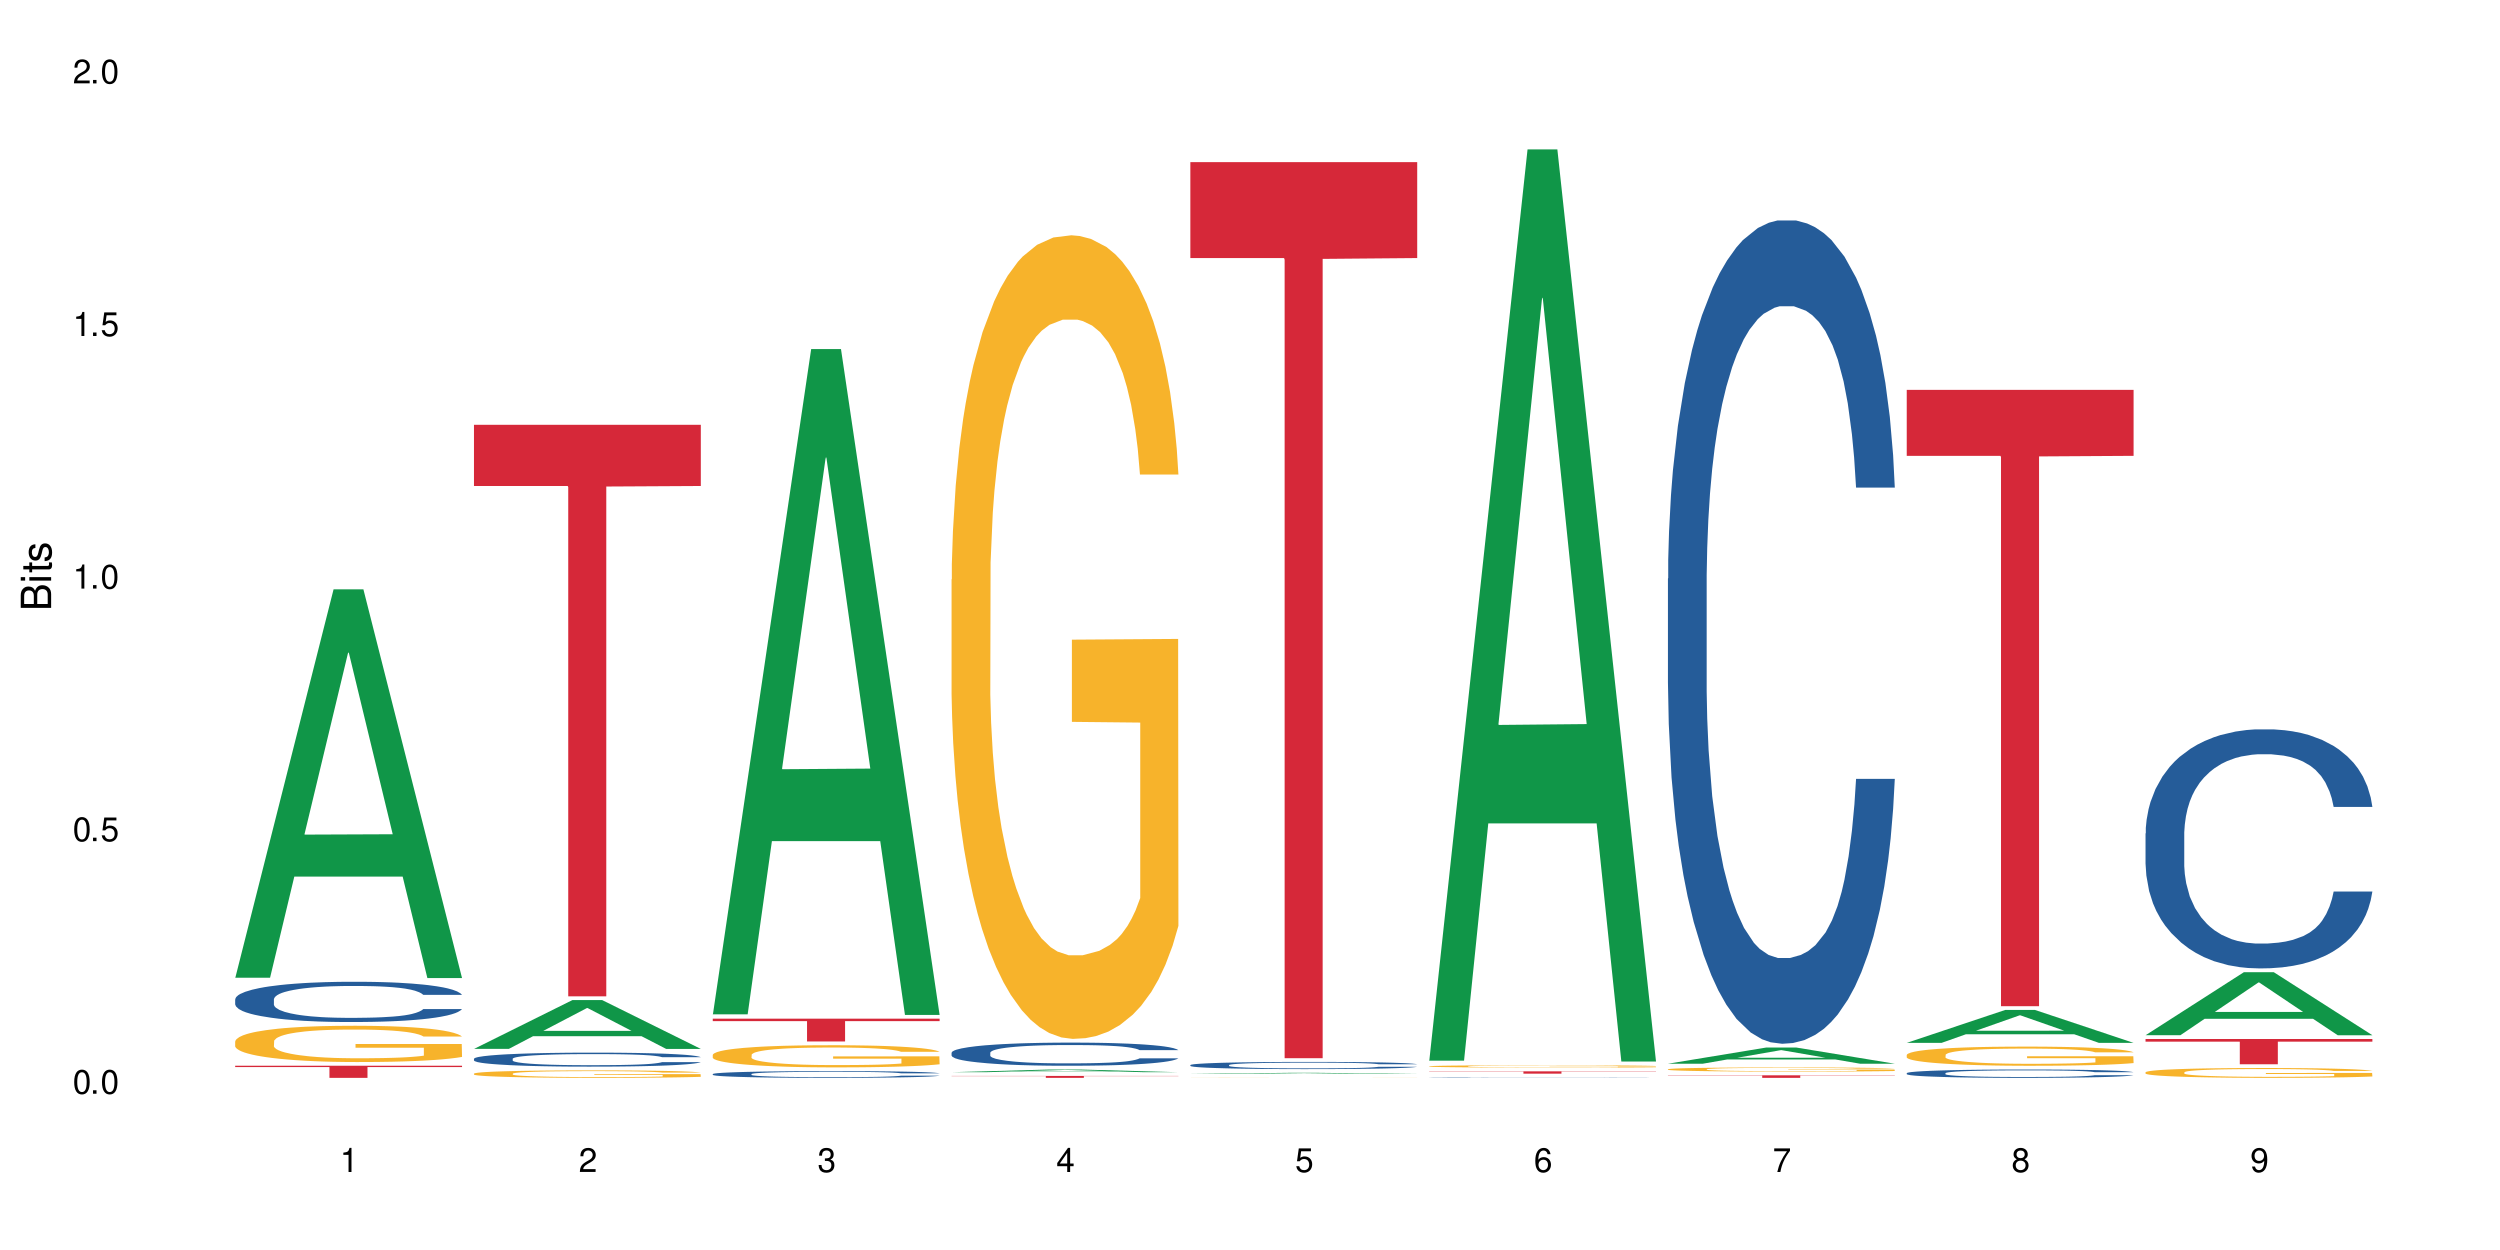 <?xml version="1.0" encoding="UTF-8"?>
<svg xmlns="http://www.w3.org/2000/svg" xmlns:xlink="http://www.w3.org/1999/xlink" width="720" height="360" viewBox="0 0 720 360">
<defs>
<g>
<g id="glyph-0-0">
</g>
<g id="glyph-0-1">
<path d="M 2.641 -6.938 C 2 -6.938 1.422 -6.656 1.078 -6.172 C 0.641 -5.562 0.406 -4.641 0.406 -3.359 C 0.406 -1.016 1.188 0.219 2.641 0.219 C 4.078 0.219 4.859 -1.016 4.859 -3.297 C 4.859 -4.641 4.656 -5.547 4.203 -6.172 C 3.844 -6.656 3.281 -6.938 2.641 -6.938 Z M 2.641 -6.188 C 3.547 -6.188 4 -5.25 4 -3.375 C 4 -1.406 3.562 -0.484 2.625 -0.484 C 1.734 -0.484 1.281 -1.438 1.281 -3.344 C 1.281 -5.25 1.734 -6.188 2.641 -6.188 Z M 2.641 -6.188 "/>
</g>
<g id="glyph-0-2">
<path d="M 1.828 -1 L 0.828 -1 L 0.828 0 L 1.828 0 Z M 1.828 -1 "/>
</g>
<g id="glyph-0-3">
<path d="M 4.562 -6.797 L 1.062 -6.797 L 0.547 -3.094 L 1.328 -3.094 C 1.719 -3.562 2.047 -3.734 2.578 -3.734 C 3.484 -3.734 4.062 -3.109 4.062 -2.094 C 4.062 -1.125 3.484 -0.531 2.578 -0.531 C 1.828 -0.531 1.375 -0.906 1.188 -1.672 L 0.328 -1.672 C 0.453 -1.109 0.547 -0.844 0.75 -0.594 C 1.125 -0.078 1.828 0.219 2.594 0.219 C 3.969 0.219 4.922 -0.781 4.922 -2.219 C 4.922 -3.562 4.031 -4.484 2.719 -4.484 C 2.25 -4.484 1.859 -4.359 1.469 -4.062 L 1.734 -5.969 L 4.562 -5.969 Z M 4.562 -6.797 "/>
</g>
<g id="glyph-0-4">
<path d="M 2.484 -4.938 L 2.484 0 L 3.328 0 L 3.328 -6.938 L 2.766 -6.938 C 2.469 -5.875 2.281 -5.734 0.984 -5.562 L 0.984 -4.938 Z M 2.484 -4.938 "/>
</g>
<g id="glyph-0-5">
<path d="M 4.859 -0.828 L 1.281 -0.828 C 1.359 -1.406 1.672 -1.781 2.5 -2.281 L 3.469 -2.828 C 4.406 -3.344 4.906 -4.062 4.906 -4.906 C 4.906 -5.484 4.672 -6.031 4.266 -6.406 C 3.859 -6.766 3.375 -6.938 2.719 -6.938 C 1.859 -6.938 1.219 -6.625 0.844 -6.031 C 0.609 -5.672 0.5 -5.234 0.484 -4.531 L 1.328 -4.531 C 1.359 -5.016 1.406 -5.281 1.531 -5.516 C 1.75 -5.938 2.188 -6.203 2.703 -6.203 C 3.469 -6.203 4.031 -5.641 4.031 -4.891 C 4.031 -4.344 3.719 -3.859 3.125 -3.516 L 2.234 -3 C 0.812 -2.172 0.406 -1.531 0.328 -0.016 L 4.859 -0.016 Z M 4.859 -0.828 "/>
</g>
<g id="glyph-0-6">
<path d="M 2.125 -3.188 L 2.578 -3.188 C 3.5 -3.188 3.984 -2.766 3.984 -1.922 C 3.984 -1.062 3.469 -0.531 2.594 -0.531 C 1.656 -0.531 1.203 -1 1.156 -2.016 L 0.312 -2.016 C 0.344 -1.453 0.438 -1.094 0.609 -0.781 C 0.953 -0.109 1.625 0.219 2.547 0.219 C 3.953 0.219 4.859 -0.625 4.859 -1.938 C 4.859 -2.828 4.516 -3.297 3.703 -3.594 C 4.344 -3.844 4.656 -4.328 4.656 -5.031 C 4.656 -6.219 3.875 -6.938 2.578 -6.938 C 1.203 -6.938 0.484 -6.172 0.453 -4.703 L 1.297 -4.703 C 1.312 -5.125 1.344 -5.359 1.453 -5.578 C 1.641 -5.969 2.062 -6.203 2.594 -6.203 C 3.344 -6.203 3.797 -5.75 3.797 -5 C 3.797 -4.516 3.609 -4.219 3.25 -4.047 C 3.016 -3.953 2.703 -3.922 2.125 -3.906 Z M 2.125 -3.188 "/>
</g>
<g id="glyph-0-7">
<path d="M 3.141 -1.672 L 3.141 0 L 3.984 0 L 3.984 -1.672 L 4.984 -1.672 L 4.984 -2.438 L 3.984 -2.438 L 3.984 -6.938 L 3.359 -6.938 L 0.266 -2.578 L 0.266 -1.672 Z M 3.141 -2.438 L 1 -2.438 L 3.141 -5.5 Z M 3.141 -2.438 "/>
</g>
<g id="glyph-0-8">
<path d="M 4.781 -5.125 C 4.609 -6.266 3.891 -6.938 2.844 -6.938 C 2.094 -6.938 1.422 -6.578 1.031 -5.953 C 0.594 -5.266 0.406 -4.422 0.406 -3.172 C 0.406 -2 0.578 -1.25 0.984 -0.641 C 1.359 -0.078 1.953 0.219 2.703 0.219 C 3.984 0.219 4.922 -0.75 4.922 -2.094 C 4.922 -3.375 4.062 -4.281 2.844 -4.281 C 2.172 -4.281 1.641 -4.031 1.281 -3.516 C 1.281 -5.234 1.828 -6.188 2.797 -6.188 C 3.391 -6.188 3.797 -5.797 3.938 -5.125 Z M 2.734 -3.531 C 3.547 -3.531 4.062 -2.953 4.062 -2.031 C 4.062 -1.156 3.484 -0.531 2.703 -0.531 C 1.922 -0.531 1.328 -1.188 1.328 -2.078 C 1.328 -2.938 1.906 -3.531 2.734 -3.531 Z M 2.734 -3.531 "/>
</g>
<g id="glyph-0-9">
<path d="M 4.984 -6.797 L 0.438 -6.797 L 0.438 -5.969 L 4.109 -5.969 C 2.5 -3.656 1.828 -2.234 1.328 0 L 2.219 0 C 2.594 -2.172 3.453 -4.047 4.984 -6.094 Z M 4.984 -6.797 "/>
</g>
<g id="glyph-0-10">
<path d="M 3.75 -3.656 C 4.469 -4.094 4.688 -4.438 4.688 -5.078 C 4.688 -6.172 3.844 -6.938 2.641 -6.938 C 1.438 -6.938 0.594 -6.172 0.594 -5.094 C 0.594 -4.438 0.812 -4.094 1.516 -3.656 C 0.734 -3.266 0.359 -2.703 0.359 -1.922 C 0.359 -0.656 1.281 0.219 2.641 0.219 C 3.984 0.219 4.922 -0.656 4.922 -1.922 C 4.922 -2.703 4.531 -3.266 3.75 -3.656 Z M 2.641 -6.188 C 3.359 -6.188 3.812 -5.75 3.812 -5.062 C 3.812 -4.406 3.344 -3.984 2.641 -3.984 C 1.922 -3.984 1.453 -4.406 1.453 -5.078 C 1.453 -5.75 1.922 -6.188 2.641 -6.188 Z M 2.641 -3.266 C 3.484 -3.266 4.062 -2.719 4.062 -1.906 C 4.062 -1.078 3.484 -0.531 2.625 -0.531 C 1.797 -0.531 1.219 -1.094 1.219 -1.906 C 1.219 -2.719 1.781 -3.266 2.641 -3.266 Z M 2.641 -3.266 "/>
</g>
<g id="glyph-0-11">
<path d="M 0.516 -1.578 C 0.672 -0.453 1.406 0.219 2.438 0.219 C 3.188 0.219 3.859 -0.141 4.266 -0.766 C 4.688 -1.453 4.891 -2.297 4.891 -3.547 C 4.891 -4.719 4.703 -5.453 4.312 -6.078 C 3.938 -6.641 3.344 -6.938 2.594 -6.938 C 1.297 -6.938 0.359 -5.969 0.359 -4.625 C 0.359 -3.344 1.234 -2.453 2.453 -2.453 C 3.094 -2.453 3.578 -2.672 4.016 -3.203 C 4 -1.484 3.469 -0.531 2.5 -0.531 C 1.906 -0.531 1.484 -0.906 1.359 -1.578 Z M 2.578 -6.203 C 3.375 -6.203 3.969 -5.531 3.969 -4.641 C 3.969 -3.797 3.391 -3.188 2.547 -3.188 C 1.734 -3.188 1.234 -3.766 1.234 -4.688 C 1.234 -5.562 1.797 -6.203 2.578 -6.203 Z M 2.578 -6.203 "/>
</g>
<g id="glyph-1-0">
</g>
<g id="glyph-1-1">
<path d="M 0 -0.953 L 0 -4.891 C 0 -5.719 -0.234 -6.344 -0.734 -6.797 C -1.188 -7.234 -1.812 -7.469 -2.5 -7.469 C -3.547 -7.469 -4.188 -7 -4.625 -5.875 C -4.984 -6.688 -5.625 -7.094 -6.531 -7.094 C -7.172 -7.094 -7.734 -6.859 -8.141 -6.391 C -8.562 -5.922 -8.75 -5.344 -8.75 -4.5 L -8.75 -0.953 Z M -4.984 -2.062 L -7.766 -2.062 L -7.766 -4.219 C -7.766 -4.844 -7.688 -5.203 -7.453 -5.5 C -7.219 -5.812 -6.859 -5.969 -6.375 -5.969 C -5.891 -5.969 -5.531 -5.812 -5.297 -5.5 C -5.062 -5.203 -4.984 -4.844 -4.984 -4.219 Z M -0.984 -2.062 L -4 -2.062 L -4 -4.781 C -4 -5.766 -3.438 -6.359 -2.484 -6.359 C -1.547 -6.359 -0.984 -5.766 -0.984 -4.781 Z M -0.984 -2.062 "/>
</g>
<g id="glyph-1-2">
<path d="M -6.281 -1.797 L -6.281 -0.797 L 0 -0.797 L 0 -1.797 Z M -8.75 -1.797 L -8.75 -0.797 L -7.484 -0.797 L -7.484 -1.797 Z M -8.75 -1.797 "/>
</g>
<g id="glyph-1-3">
<path d="M -6.281 -3.047 L -6.281 -2.016 L -8.016 -2.016 L -8.016 -1.016 L -6.281 -1.016 L -6.281 -0.172 L -5.469 -0.172 L -5.469 -1.016 L -0.719 -1.016 C -0.078 -1.016 0.281 -1.453 0.281 -2.234 C 0.281 -2.5 0.25 -2.719 0.188 -3.047 L -0.641 -3.047 C -0.609 -2.906 -0.594 -2.766 -0.594 -2.562 C -0.594 -2.141 -0.719 -2.016 -1.156 -2.016 L -5.469 -2.016 L -5.469 -3.047 Z M -6.281 -3.047 "/>
</g>
<g id="glyph-1-4">
<path d="M -4.531 -5.25 C -5.766 -5.25 -6.469 -4.422 -6.469 -2.969 C -6.469 -1.516 -5.719 -0.562 -4.547 -0.562 C -3.562 -0.562 -3.094 -1.062 -2.734 -2.562 L -2.516 -3.484 C -2.344 -4.188 -2.094 -4.469 -1.641 -4.469 C -1.047 -4.469 -0.641 -3.875 -0.641 -3 C -0.641 -2.453 -0.797 -2 -1.062 -1.75 C -1.25 -1.594 -1.422 -1.531 -1.875 -1.469 L -1.875 -0.406 C -0.422 -0.453 0.281 -1.266 0.281 -2.922 C 0.281 -4.5 -0.5 -5.516 -1.719 -5.516 C -2.656 -5.516 -3.172 -4.984 -3.469 -3.734 L -3.703 -2.766 C -3.891 -1.953 -4.156 -1.609 -4.594 -1.609 C -5.188 -1.609 -5.547 -2.125 -5.547 -2.938 C -5.547 -3.75 -5.203 -4.172 -4.531 -4.203 Z M -4.531 -5.25 "/>
</g>
</g>
</defs>
<rect x="-72" y="-36" width="864" height="432" fill="rgb(100%, 100%, 100%)" fill-opacity="1"/>
<path fill-rule="nonzero" fill="rgb(6.275%, 58.824%, 28.235%)" fill-opacity="1" d="M 67.73 281.578 L 67.801 281.473 L 96.07 169.723 L 104.656 169.723 L 133.066 281.68 L 123.082 281.68 L 115.965 252.457 L 84.762 252.457 L 77.781 281.578 L 67.73 281.578 L 87.766 240.367 L 113.102 240.262 L 100.469 188.016 L 100.328 187.91 L 100.188 188.227 L 87.695 240.262 L 87.766 240.367 Z M 67.73 281.578 "/>
<path fill-rule="nonzero" fill="rgb(14.51%, 36.078%, 60%)" fill-opacity="1" d="M 67.73 287.797 L 67.812 287.789 L 67.812 287.531 L 68.051 287.129 L 68.605 286.621 L 69.164 286.273 L 70.598 285.648 L 72.59 285.043 L 74.664 284.578 L 76.176 284.301 L 77.531 284.09 L 80.637 283.699 L 82.629 283.496 L 84.781 283.316 L 87.41 283.137 L 89.324 283.031 L 93.625 282.863 L 96.812 282.789 L 99.281 282.754 L 104.621 282.754 L 107.809 282.797 L 110.117 282.852 L 112.668 282.934 L 114.82 283.031 L 118.562 283.266 L 121.91 283.562 L 123.426 283.73 L 125.816 284.059 L 127.648 284.375 L 128.922 284.652 L 130.355 285.043 L 131.629 285.52 L 132.586 286.062 L 133.066 286.516 L 121.91 286.516 L 121.352 286.094 L 120.715 285.766 L 119.52 285.328 L 118.324 285.023 L 116.652 284.715 L 115.137 284.516 L 113.066 284.312 L 111.234 284.188 L 109.32 284.09 L 107.488 284.027 L 103.984 283.965 L 99.922 283.965 L 98.406 283.984 L 95.297 284.07 L 93.625 284.145 L 91.234 284.293 L 89.562 284.43 L 87.57 284.641 L 86.215 284.82 L 84.543 285.098 L 83.348 285.34 L 81.992 285.691 L 81.195 285.953 L 80.48 286.25 L 79.84 286.602 L 79.363 286.973 L 79.043 287.363 L 78.887 287.746 L 78.887 289.387 L 79.043 289.77 L 79.441 290.215 L 80.48 290.859 L 81.992 291.422 L 83.746 291.867 L 85.418 292.184 L 86.375 292.332 L 87.648 292.5 L 89.641 292.715 L 92.512 292.926 L 94.184 293.012 L 96.734 293.094 L 99.363 293.137 L 102.867 293.137 L 105.977 293.094 L 108.047 293.043 L 110.199 292.957 L 113.145 292.777 L 114.98 292.609 L 116.57 292.406 L 117.766 292.203 L 118.562 292.035 L 119.758 291.707 L 120.715 291.348 L 121.434 290.977 L 121.91 290.617 L 133.066 290.617 L 132.586 291.039 L 131.871 291.453 L 131.152 291.762 L 130.039 292.129 L 128.762 292.461 L 126.93 292.828 L 125.418 293.074 L 123.426 293.34 L 121.59 293.539 L 119.602 293.719 L 116.652 293.934 L 114.738 294.039 L 112.668 294.133 L 110.199 294.219 L 107.09 294.293 L 103.746 294.336 L 100.637 294.344 L 97.289 294.324 L 94.82 294.281 L 91.555 294.188 L 87.492 293.996 L 84.543 293.793 L 82.23 293.594 L 80.238 293.383 L 78.008 293.094 L 75.141 292.629 L 73.387 292.27 L 72.191 291.973 L 70.84 291.559 L 69.883 291.188 L 68.766 290.594 L 67.969 289.844 L 67.73 289.262 Z M 67.73 287.797 "/>
<path fill-rule="nonzero" fill="rgb(96.863%, 70.196%, 16.863%)" fill-opacity="1" d="M 67.73 299.895 L 67.812 299.883 L 67.812 299.695 L 68.129 299.266 L 68.926 298.672 L 69.961 298.188 L 71.078 297.805 L 71.793 297.605 L 72.988 297.316 L 74.023 297.109 L 76.656 296.68 L 80 296.277 L 81.832 296.105 L 83.906 295.945 L 86.852 295.762 L 88.207 295.695 L 92.352 295.543 L 97.051 295.449 L 102.23 295.418 L 104.621 295.43 L 107.887 295.465 L 112.348 295.57 L 114.898 295.668 L 116.891 295.762 L 118.961 295.887 L 121.512 296.078 L 123.902 296.305 L 125.816 296.535 L 127.727 296.82 L 129.32 297.125 L 130.676 297.461 L 131.871 297.863 L 132.586 298.195 L 133.066 298.531 L 121.988 298.531 L 121.352 298.195 L 120.637 297.938 L 119.441 297.625 L 118.246 297.395 L 117.051 297.211 L 114.82 296.965 L 112.906 296.812 L 110.516 296.68 L 108.207 296.594 L 105.578 296.535 L 103.984 296.516 L 99.762 296.516 L 95.938 296.582 L 93.707 296.66 L 92.113 296.734 L 89.879 296.879 L 88.527 296.992 L 87.73 297.07 L 85.34 297.367 L 83.746 297.633 L 82.871 297.812 L 81.754 298.102 L 80.957 298.359 L 80.082 298.738 L 79.602 299.027 L 78.965 299.676 L 78.887 301.391 L 79.125 301.754 L 79.602 302.145 L 80.238 302.488 L 81.195 302.852 L 82.152 303.129 L 83.824 303.5 L 85.258 303.75 L 86.375 303.91 L 88.527 304.168 L 89.402 304.254 L 91.473 304.426 L 93.625 304.559 L 96.254 304.676 L 98.246 304.73 L 101.434 304.781 L 105.496 304.781 L 110.277 304.723 L 113.305 304.645 L 115.379 304.57 L 116.73 304.504 L 118.406 304.398 L 119.602 304.301 L 120.715 304.199 L 122.07 304.035 L 122.07 301.754 L 102.391 301.746 L 102.391 300.676 L 132.984 300.668 L 133.066 304.398 L 131.391 304.656 L 129.32 304.902 L 127.328 305.094 L 125.258 305.258 L 122.309 305.438 L 119.918 305.555 L 116.254 305.688 L 112.906 305.773 L 109.402 305.828 L 106.293 305.859 L 102.629 305.867 L 99.363 305.848 L 95.855 305.793 L 93.066 305.715 L 90.52 305.621 L 87.969 305.496 L 84.781 305.297 L 82.711 305.133 L 80.559 304.934 L 78.406 304.695 L 76.496 304.438 L 75.219 304.234 L 73.945 304.008 L 72.59 303.719 L 71.316 303.395 L 70.359 303.102 L 69.484 302.766 L 68.848 302.453 L 68.211 302.023 L 67.891 301.68 L 67.73 301.383 Z M 67.73 299.895 "/>
<path fill-rule="nonzero" fill="rgb(83.922%, 15.686%, 22.353%)" fill-opacity="1" d="M 67.73 306.941 L 133.066 306.941 L 133.066 307.312 L 105.836 307.316 L 105.836 310.422 L 94.879 310.422 L 94.879 307.32 L 94.723 307.312 L 67.73 307.312 Z M 67.73 306.941 "/>
<path fill-rule="nonzero" fill="rgb(6.275%, 58.824%, 28.235%)" fill-opacity="1" d="M 136.504 302.074 L 136.574 302.062 L 164.844 288.027 L 173.43 288.027 L 201.836 302.09 L 191.855 302.09 L 184.738 298.418 L 153.535 298.418 L 146.555 302.074 L 136.504 302.074 L 156.535 296.898 L 181.875 296.887 L 169.242 290.324 L 169.102 290.312 L 168.961 290.352 L 156.469 296.887 L 156.535 296.898 Z M 136.504 302.074 "/>
<path fill-rule="nonzero" fill="rgb(14.51%, 36.078%, 60%)" fill-opacity="1" d="M 136.504 304.914 L 136.582 304.914 L 136.582 304.824 L 136.824 304.684 L 137.379 304.508 L 137.938 304.387 L 139.371 304.168 L 141.363 303.957 L 143.434 303.797 L 144.949 303.699 L 146.305 303.625 L 149.41 303.492 L 151.402 303.422 L 153.555 303.359 L 156.184 303.297 L 158.098 303.258 L 162.398 303.199 L 165.586 303.172 L 168.055 303.164 L 173.395 303.164 L 176.582 303.176 L 178.891 303.195 L 181.441 303.227 L 183.594 303.258 L 187.336 303.34 L 190.684 303.441 L 192.195 303.5 L 194.586 303.617 L 196.418 303.727 L 197.695 303.82 L 199.129 303.957 L 200.402 304.125 L 201.359 304.312 L 201.836 304.469 L 190.684 304.469 L 190.125 304.324 L 189.488 304.207 L 188.293 304.059 L 187.098 303.949 L 185.426 303.844 L 183.91 303.773 L 181.84 303.703 L 180.008 303.66 L 178.094 303.625 L 176.262 303.605 L 172.758 303.582 L 168.691 303.582 L 167.18 303.59 L 164.07 303.621 L 162.398 303.645 L 160.008 303.695 L 158.336 303.746 L 156.344 303.816 L 154.988 303.879 L 153.316 303.977 L 152.121 304.062 L 150.766 304.184 L 149.969 304.273 L 149.25 304.379 L 148.613 304.5 L 148.137 304.629 L 147.816 304.766 L 147.66 304.898 L 147.66 305.469 L 147.816 305.602 L 148.215 305.754 L 149.25 305.98 L 150.766 306.176 L 152.52 306.332 L 154.191 306.441 L 155.148 306.492 L 156.422 306.551 L 158.414 306.625 L 161.281 306.699 L 162.957 306.727 L 165.504 306.758 L 168.137 306.773 L 171.641 306.773 L 174.746 306.758 L 176.82 306.738 L 178.973 306.711 L 181.918 306.648 L 183.75 306.59 L 185.344 306.52 L 186.539 306.449 L 187.336 306.391 L 188.531 306.273 L 189.488 306.148 L 190.203 306.02 L 190.684 305.895 L 201.836 305.895 L 201.359 306.043 L 200.645 306.188 L 199.926 306.293 L 198.809 306.422 L 197.535 306.535 L 195.703 306.664 L 194.188 306.75 L 192.195 306.844 L 190.363 306.914 L 188.371 306.977 L 185.426 307.047 L 183.512 307.086 L 181.441 307.117 L 178.973 307.148 L 175.863 307.176 L 172.516 307.188 L 169.41 307.191 L 166.062 307.184 L 163.594 307.172 L 160.328 307.137 L 156.262 307.07 L 153.316 307 L 151.004 306.93 L 149.012 306.855 L 146.781 306.758 L 143.914 306.594 L 142.16 306.469 L 140.965 306.367 L 139.609 306.223 L 138.656 306.094 L 137.539 305.887 L 136.742 305.625 L 136.504 305.426 Z M 136.504 304.914 "/>
<path fill-rule="nonzero" fill="rgb(96.863%, 70.196%, 16.863%)" fill-opacity="1" d="M 136.504 309.191 L 136.582 309.188 L 136.582 309.148 L 136.902 309.059 L 137.699 308.938 L 138.734 308.836 L 139.852 308.758 L 140.566 308.719 L 141.762 308.656 L 142.797 308.613 L 145.426 308.527 L 148.773 308.445 L 150.605 308.406 L 152.68 308.375 L 155.625 308.336 L 156.98 308.324 L 161.125 308.293 L 165.824 308.273 L 171.004 308.266 L 173.395 308.27 L 176.66 308.277 L 181.121 308.297 L 183.672 308.316 L 185.664 308.336 L 187.734 308.363 L 190.285 308.402 L 192.676 308.449 L 194.586 308.496 L 196.5 308.555 L 198.094 308.617 L 199.449 308.688 L 200.645 308.77 L 201.359 308.84 L 201.836 308.91 L 190.762 308.91 L 190.125 308.84 L 189.41 308.785 L 188.215 308.723 L 187.02 308.676 L 185.824 308.637 L 183.594 308.586 L 181.68 308.555 L 179.289 308.527 L 176.98 308.508 L 174.348 308.496 L 172.758 308.492 L 168.535 308.492 L 164.707 308.508 L 162.477 308.523 L 160.883 308.539 L 158.652 308.566 L 157.301 308.59 L 156.504 308.605 L 154.113 308.668 L 152.52 308.723 L 151.641 308.762 L 150.527 308.82 L 149.73 308.871 L 148.852 308.953 L 148.375 309.012 L 147.738 309.145 L 147.66 309.5 L 147.898 309.574 L 148.375 309.656 L 149.012 309.727 L 149.969 309.801 L 150.926 309.855 L 152.598 309.934 L 154.031 309.984 L 155.148 310.02 L 157.301 310.07 L 158.176 310.09 L 160.246 310.125 L 162.398 310.152 L 165.027 310.176 L 167.02 310.188 L 170.207 310.199 L 174.27 310.199 L 179.051 310.188 L 182.078 310.172 L 184.148 310.156 L 185.504 310.141 L 187.176 310.121 L 188.371 310.098 L 189.488 310.078 L 190.844 310.043 L 190.844 309.574 L 171.164 309.57 L 171.164 309.352 L 201.758 309.348 L 201.836 310.121 L 200.164 310.172 L 198.094 310.223 L 196.102 310.262 L 194.031 310.297 L 191.082 310.332 L 188.691 310.359 L 185.027 310.387 L 181.68 310.402 L 178.176 310.414 L 175.066 310.422 L 171.402 310.422 L 168.137 310.418 L 164.629 310.406 L 161.84 310.391 L 159.289 310.371 L 156.742 310.344 L 153.555 310.305 L 151.484 310.27 L 149.332 310.23 L 147.18 310.18 L 145.27 310.129 L 143.992 310.086 L 142.719 310.039 L 141.363 309.98 L 140.09 309.914 L 139.133 309.852 L 138.258 309.781 L 137.617 309.719 L 136.98 309.629 L 136.664 309.559 L 136.504 309.496 Z M 136.504 309.191 "/>
<path fill-rule="nonzero" fill="rgb(83.922%, 15.686%, 22.353%)" fill-opacity="1" d="M 136.504 122.344 L 201.836 122.344 L 201.836 139.965 L 174.609 140.121 L 174.609 286.953 L 163.652 286.953 L 163.652 140.273 L 163.496 139.965 L 136.504 139.965 Z M 136.504 122.344 "/>
<path fill-rule="nonzero" fill="rgb(6.275%, 58.824%, 28.235%)" fill-opacity="1" d="M 205.277 292.125 L 205.348 291.945 L 233.617 100.527 L 242.203 100.527 L 270.609 292.305 L 260.629 292.305 L 253.508 242.246 L 222.309 242.246 L 215.328 292.125 L 205.277 292.125 L 225.309 221.535 L 250.648 221.355 L 238.012 131.859 L 237.875 131.68 L 237.734 132.219 L 225.238 221.355 L 225.309 221.535 Z M 205.277 292.125 "/>
<path fill-rule="nonzero" fill="rgb(14.51%, 36.078%, 60%)" fill-opacity="1" d="M 205.277 309.328 L 205.355 309.324 L 205.355 309.281 L 205.594 309.215 L 206.152 309.129 L 206.711 309.07 L 208.145 308.965 L 210.137 308.867 L 212.207 308.789 L 213.723 308.742 L 215.078 308.707 L 218.184 308.641 L 220.176 308.605 L 222.328 308.578 L 224.957 308.547 L 226.867 308.527 L 231.172 308.5 L 234.359 308.488 L 236.828 308.484 L 242.168 308.484 L 245.352 308.488 L 247.664 308.5 L 250.215 308.512 L 252.363 308.527 L 256.109 308.566 L 259.457 308.617 L 260.969 308.645 L 263.359 308.699 L 265.191 308.754 L 266.469 308.801 L 267.902 308.867 L 269.176 308.945 L 270.133 309.035 L 270.609 309.113 L 259.457 309.113 L 258.898 309.043 L 258.262 308.984 L 257.066 308.914 L 255.871 308.863 L 254.195 308.812 L 252.684 308.777 L 250.613 308.742 L 248.777 308.723 L 246.867 308.707 L 245.035 308.695 L 241.527 308.684 L 237.465 308.684 L 235.953 308.688 L 232.844 308.703 L 231.172 308.715 L 228.781 308.738 L 227.109 308.762 L 225.117 308.797 L 223.762 308.828 L 222.09 308.875 L 220.895 308.914 L 219.539 308.973 L 218.742 309.02 L 218.023 309.066 L 217.387 309.125 L 216.91 309.188 L 216.59 309.254 L 216.43 309.316 L 216.43 309.594 L 216.59 309.656 L 216.988 309.73 L 218.023 309.84 L 219.539 309.934 L 221.293 310.008 L 222.965 310.062 L 223.922 310.086 L 225.195 310.113 L 227.188 310.148 L 230.055 310.184 L 231.73 310.199 L 234.277 310.215 L 236.906 310.219 L 240.414 310.219 L 243.52 310.215 L 245.594 310.203 L 247.742 310.191 L 250.691 310.16 L 252.523 310.133 L 254.117 310.098 L 255.312 310.062 L 256.109 310.035 L 257.305 309.98 L 258.262 309.922 L 258.977 309.859 L 259.457 309.797 L 270.609 309.797 L 270.133 309.871 L 269.414 309.938 L 268.699 309.988 L 267.582 310.051 L 266.309 310.105 L 264.477 310.168 L 262.961 310.211 L 260.969 310.254 L 259.137 310.289 L 257.145 310.316 L 254.195 310.352 L 252.285 310.371 L 250.215 310.387 L 247.742 310.402 L 244.637 310.414 L 241.289 310.422 L 238.184 310.422 L 234.836 310.418 L 232.367 310.41 L 229.098 310.395 L 225.035 310.363 L 222.09 310.332 L 219.777 310.297 L 217.785 310.262 L 215.555 310.215 L 212.688 310.137 L 210.934 310.074 L 209.738 310.023 L 208.383 309.957 L 207.426 309.895 L 206.312 309.793 L 205.516 309.668 L 205.277 309.57 Z M 205.277 309.328 "/>
<path fill-rule="nonzero" fill="rgb(96.863%, 70.196%, 16.863%)" fill-opacity="1" d="M 205.277 303.758 L 205.355 303.754 L 205.355 303.637 L 205.676 303.375 L 206.473 303.012 L 207.508 302.715 L 208.621 302.48 L 209.34 302.359 L 210.535 302.184 L 211.57 302.055 L 214.199 301.793 L 217.547 301.547 L 219.379 301.441 L 221.449 301.344 L 224.398 301.234 L 225.754 301.191 L 229.895 301.098 L 234.598 301.039 L 239.777 301.023 L 242.168 301.027 L 245.434 301.051 L 249.895 301.117 L 252.445 301.176 L 254.438 301.234 L 256.508 301.309 L 259.059 301.426 L 261.449 301.566 L 263.359 301.707 L 265.273 301.879 L 266.867 302.066 L 268.219 302.27 L 269.414 302.516 L 270.133 302.719 L 270.609 302.926 L 259.535 302.926 L 258.898 302.719 L 258.18 302.562 L 256.984 302.371 L 255.789 302.23 L 254.594 302.121 L 252.363 301.969 L 250.453 301.875 L 248.062 301.793 L 245.75 301.742 L 243.121 301.707 L 241.527 301.695 L 237.305 301.695 L 233.48 301.734 L 231.25 301.781 L 229.656 301.828 L 227.426 301.914 L 226.07 301.984 L 225.273 302.031 L 222.883 302.215 L 221.293 302.375 L 220.414 302.488 L 219.301 302.66 L 218.504 302.82 L 217.625 303.051 L 217.148 303.227 L 216.512 303.625 L 216.43 304.676 L 216.672 304.895 L 217.148 305.133 L 217.785 305.344 L 218.742 305.566 L 219.699 305.734 L 221.371 305.961 L 222.805 306.113 L 223.922 306.215 L 226.07 306.371 L 226.949 306.422 L 229.02 306.527 L 231.172 306.609 L 233.801 306.68 L 235.793 306.715 L 238.98 306.742 L 243.043 306.742 L 247.824 306.707 L 250.852 306.664 L 252.922 306.617 L 254.277 306.574 L 255.949 306.512 L 257.145 306.453 L 258.262 306.387 L 259.613 306.289 L 259.613 304.895 L 239.934 304.891 L 239.934 304.238 L 270.531 304.23 L 270.609 306.512 L 268.938 306.668 L 266.867 306.82 L 264.875 306.938 L 262.801 307.035 L 259.855 307.145 L 257.465 307.215 L 253.801 307.297 L 250.453 307.352 L 246.945 307.387 L 243.84 307.402 L 240.176 307.41 L 236.906 307.398 L 233.402 307.363 L 230.613 307.316 L 228.062 307.258 L 225.516 307.18 L 222.328 307.059 L 220.254 306.961 L 218.105 306.836 L 215.953 306.691 L 214.039 306.535 L 212.766 306.41 L 211.492 306.273 L 210.137 306.098 L 208.863 305.898 L 207.906 305.719 L 207.027 305.512 L 206.391 305.32 L 205.754 305.059 L 205.438 304.848 L 205.277 304.668 Z M 205.277 303.758 "/>
<path fill-rule="nonzero" fill="rgb(83.922%, 15.686%, 22.353%)" fill-opacity="1" d="M 205.277 293.379 L 270.609 293.379 L 270.609 294.082 L 243.383 294.09 L 243.383 299.949 L 232.426 299.949 L 232.426 294.094 L 232.266 294.082 L 205.277 294.082 Z M 205.277 293.379 "/>
<path fill-rule="nonzero" fill="rgb(6.275%, 58.824%, 28.235%)" fill-opacity="1" d="M 274.051 308.793 L 274.117 308.793 L 302.387 308.016 L 310.973 308.016 L 339.383 308.797 L 329.402 308.797 L 322.281 308.59 L 291.082 308.59 L 284.102 308.793 L 274.051 308.793 L 294.082 308.508 L 319.422 308.508 L 306.785 308.141 L 306.645 308.141 L 306.508 308.145 L 294.012 308.508 L 294.082 308.508 Z M 274.051 308.793 "/>
<path fill-rule="nonzero" fill="rgb(14.51%, 36.078%, 60%)" fill-opacity="1" d="M 274.051 303.176 L 274.129 303.172 L 274.129 303.023 L 274.367 302.793 L 274.926 302.5 L 275.484 302.301 L 276.918 301.941 L 278.91 301.594 L 280.98 301.324 L 282.496 301.168 L 283.848 301.043 L 286.957 300.82 L 288.949 300.703 L 291.102 300.602 L 293.73 300.496 L 295.641 300.438 L 299.945 300.34 L 303.129 300.297 L 305.602 300.277 L 310.938 300.277 L 314.125 300.301 L 316.438 300.332 L 318.984 300.379 L 321.137 300.438 L 324.883 300.57 L 328.23 300.738 L 329.742 300.836 L 332.133 301.027 L 333.965 301.211 L 335.238 301.367 L 336.676 301.594 L 337.949 301.867 L 338.906 302.176 L 339.383 302.441 L 328.23 302.441 L 327.672 302.195 L 327.035 302.008 L 325.84 301.758 L 324.645 301.582 L 322.969 301.402 L 321.457 301.289 L 319.383 301.172 L 317.551 301.098 L 315.641 301.043 L 313.809 301.008 L 310.301 300.973 L 306.238 300.973 L 304.723 300.984 L 301.617 301.031 L 299.945 301.074 L 297.555 301.16 L 295.879 301.238 L 293.887 301.363 L 292.535 301.465 L 290.859 301.625 L 289.664 301.762 L 288.312 301.965 L 287.516 302.117 L 286.797 302.289 L 286.16 302.488 L 285.684 302.703 L 285.363 302.926 L 285.203 303.145 L 285.203 304.09 L 285.363 304.309 L 285.762 304.566 L 286.797 304.938 L 288.312 305.258 L 290.062 305.516 L 291.738 305.699 L 292.691 305.785 L 293.969 305.879 L 295.961 306.004 L 298.828 306.125 L 300.5 306.172 L 303.051 306.223 L 305.68 306.246 L 309.188 306.246 L 312.293 306.223 L 314.363 306.191 L 316.516 306.145 L 319.465 306.039 L 321.297 305.941 L 322.891 305.824 L 324.086 305.711 L 324.883 305.613 L 326.078 305.426 L 327.035 305.219 L 327.75 305.004 L 328.23 304.797 L 339.383 304.797 L 338.906 305.039 L 338.188 305.277 L 337.473 305.453 L 336.355 305.668 L 335.082 305.855 L 333.25 306.07 L 331.734 306.211 L 329.742 306.363 L 327.91 306.477 L 325.918 306.582 L 322.969 306.703 L 321.059 306.766 L 318.984 306.82 L 316.516 306.867 L 313.41 306.91 L 310.062 306.934 L 306.957 306.941 L 303.609 306.93 L 301.141 306.902 L 297.871 306.848 L 293.809 306.738 L 290.859 306.625 L 288.551 306.508 L 286.559 306.387 L 284.328 306.223 L 281.457 305.953 L 279.707 305.746 L 278.512 305.578 L 277.156 305.34 L 276.199 305.125 L 275.086 304.785 L 274.289 304.352 L 274.051 304.016 Z M 274.051 303.176 "/>
<path fill-rule="nonzero" fill="rgb(96.863%, 70.196%, 16.863%)" fill-opacity="1" d="M 274.051 166.891 L 274.129 166.676 L 274.129 162.449 L 274.449 152.938 L 275.246 139.836 L 276.281 129.055 L 277.395 120.602 L 278.113 116.16 L 279.309 109.82 L 280.344 105.172 L 282.973 95.66 L 286.32 86.781 L 288.152 82.977 L 290.223 79.383 L 293.172 75.367 L 294.527 73.887 L 298.668 70.508 L 303.371 68.395 L 308.547 67.758 L 310.938 67.969 L 314.207 68.816 L 318.668 71.141 L 321.219 73.254 L 323.207 75.367 L 325.281 78.117 L 327.832 82.344 L 330.219 87.414 L 332.133 92.488 L 334.043 98.828 L 335.637 105.594 L 336.992 112.992 L 338.188 121.867 L 338.906 129.266 L 339.383 136.664 L 328.309 136.664 L 327.672 129.266 L 326.953 123.559 L 325.758 116.582 L 324.562 111.512 L 323.367 107.496 L 321.137 102 L 319.227 98.617 L 316.836 95.66 L 314.523 93.758 L 311.895 92.488 L 310.301 92.066 L 306.078 92.066 L 302.254 93.547 L 300.023 95.234 L 298.43 96.926 L 296.199 100.098 L 294.844 102.633 L 294.047 104.324 L 291.656 110.879 L 290.062 116.797 L 289.188 120.812 L 288.07 127.152 L 287.273 132.859 L 286.398 141.312 L 285.922 147.656 L 285.285 162.027 L 285.203 200.074 L 285.441 208.105 L 285.922 216.77 L 286.559 224.379 L 287.516 232.41 L 288.469 238.543 L 290.145 246.785 L 291.578 252.281 L 292.691 255.875 L 294.844 261.582 L 295.723 263.484 L 297.793 267.289 L 299.945 270.246 L 302.574 272.781 L 304.566 274.051 L 307.75 275.109 L 311.816 275.109 L 316.598 273.84 L 319.625 272.148 L 321.695 270.457 L 323.051 268.977 L 324.723 266.652 L 325.918 264.539 L 327.035 262.215 L 328.387 258.621 L 328.387 208.105 L 308.707 207.895 L 308.707 184.223 L 339.305 184.008 L 339.383 266.652 L 337.711 272.359 L 335.637 277.855 L 333.645 282.082 L 331.574 285.676 L 328.625 289.691 L 326.238 292.227 L 322.57 295.188 L 319.227 297.09 L 315.719 298.359 L 312.613 298.992 L 308.945 299.203 L 305.68 298.781 L 302.176 297.512 L 299.387 295.82 L 296.836 293.707 L 294.285 290.961 L 291.102 286.52 L 289.027 282.93 L 286.875 278.488 L 284.727 273.207 L 282.812 267.5 L 281.539 263.059 L 280.266 257.988 L 278.91 251.645 L 277.633 244.461 L 276.68 237.906 L 275.801 230.508 L 275.164 223.535 L 274.527 214.023 L 274.207 206.414 L 274.051 199.863 Z M 274.051 166.891 "/>
<path fill-rule="nonzero" fill="rgb(83.922%, 15.686%, 22.353%)" fill-opacity="1" d="M 274.051 309.867 L 339.383 309.867 L 339.383 309.93 L 312.152 309.93 L 312.152 310.422 L 301.199 310.422 L 301.199 309.93 L 274.051 309.93 Z M 274.051 309.867 "/>
<path fill-rule="nonzero" fill="rgb(6.275%, 58.824%, 28.235%)" fill-opacity="1" d="M 342.82 309.305 L 342.891 309.305 L 371.16 308.973 L 379.746 308.973 L 408.156 309.305 L 398.176 309.305 L 391.055 309.219 L 359.852 309.219 L 352.875 309.305 L 342.82 309.305 L 362.855 309.184 L 388.191 309.184 L 375.559 309.027 L 375.418 309.027 L 375.281 309.031 L 362.785 309.184 L 362.855 309.184 Z M 342.82 309.305 "/>
<path fill-rule="nonzero" fill="rgb(14.51%, 36.078%, 60%)" fill-opacity="1" d="M 342.82 306.73 L 342.902 306.73 L 342.902 306.684 L 343.141 306.613 L 343.699 306.52 L 344.258 306.457 L 345.691 306.348 L 347.684 306.238 L 349.754 306.156 L 351.266 306.105 L 352.621 306.066 L 355.73 306 L 357.723 305.961 L 359.871 305.93 L 362.5 305.898 L 364.414 305.879 L 368.715 305.848 L 371.902 305.836 L 374.375 305.828 L 379.711 305.828 L 382.898 305.836 L 385.211 305.848 L 387.758 305.863 L 389.91 305.879 L 393.656 305.922 L 397 305.973 L 398.516 306.004 L 400.906 306.062 L 402.738 306.121 L 404.012 306.168 L 405.445 306.238 L 406.723 306.324 L 407.68 306.422 L 408.156 306.5 L 397 306.5 L 396.445 306.426 L 395.805 306.367 L 394.609 306.289 L 393.414 306.234 L 391.742 306.18 L 390.23 306.145 L 388.156 306.109 L 386.324 306.086 L 384.414 306.066 L 382.578 306.059 L 379.074 306.047 L 375.012 306.047 L 373.496 306.051 L 370.391 306.062 L 368.715 306.078 L 366.324 306.105 L 364.652 306.129 L 362.66 306.168 L 361.305 306.199 L 359.633 306.246 L 358.438 306.293 L 357.082 306.355 L 356.285 306.402 L 355.57 306.453 L 354.934 306.516 L 354.453 306.582 L 354.137 306.652 L 353.977 306.723 L 353.977 307.016 L 354.137 307.082 L 354.535 307.164 L 355.57 307.277 L 357.082 307.379 L 358.836 307.457 L 360.508 307.516 L 361.465 307.539 L 362.742 307.57 L 364.734 307.609 L 367.602 307.648 L 369.273 307.664 L 371.824 307.676 L 374.453 307.684 L 377.957 307.684 L 381.066 307.676 L 383.137 307.668 L 385.289 307.652 L 388.238 307.621 L 390.07 307.59 L 391.664 307.555 L 392.859 307.52 L 393.656 307.488 L 394.852 307.43 L 395.805 307.363 L 396.523 307.297 L 397 307.234 L 408.156 307.234 L 407.68 307.309 L 406.961 307.383 L 406.242 307.438 L 405.129 307.504 L 403.852 307.562 L 402.02 307.629 L 400.508 307.672 L 398.516 307.723 L 396.684 307.758 L 394.691 307.789 L 391.742 307.828 L 389.832 307.848 L 387.758 307.863 L 385.289 307.879 L 382.18 307.891 L 378.836 307.898 L 375.727 307.902 L 372.383 307.898 L 369.91 307.891 L 366.645 307.871 L 362.582 307.84 L 359.633 307.801 L 357.324 307.766 L 355.332 307.727 L 353.102 307.676 L 350.23 307.594 L 348.48 307.531 L 347.285 307.477 L 345.93 307.402 L 344.973 307.336 L 343.859 307.23 L 343.062 307.098 L 342.82 306.992 Z M 342.82 306.73 "/>
<path fill-rule="nonzero" fill="rgb(96.863%, 70.196%, 16.863%)" fill-opacity="1" d="M 342.82 310.398 L 342.902 310.398 L 343.219 310.395 L 344.016 310.395 L 345.051 310.391 L 346.887 310.391 L 348.082 310.387 L 351.746 310.387 L 355.094 310.383 L 367.441 310.383 L 372.141 310.379 L 382.977 310.379 L 387.441 310.383 L 398.992 310.383 L 400.906 310.387 L 405.766 310.387 L 406.961 310.391 L 407.68 310.391 L 408.156 310.395 L 397.082 310.395 L 396.445 310.391 L 394.531 310.391 L 393.336 310.387 L 360.43 310.387 L 358.836 310.391 L 356.047 310.391 L 355.172 310.395 L 354.695 310.395 L 354.055 310.398 L 353.977 310.406 L 354.695 310.406 L 355.332 310.41 L 357.242 310.41 L 358.918 310.414 L 364.492 310.414 L 366.566 310.418 L 394.691 310.418 L 395.805 310.414 L 397.16 310.414 L 397.16 310.406 L 377.48 310.406 L 377.48 310.402 L 408.074 310.402 L 408.156 310.418 L 402.418 310.418 L 400.348 310.422 L 359.871 310.422 L 357.801 310.418 L 351.586 310.418 L 350.312 310.414 L 346.406 310.414 L 345.449 310.41 L 343.938 310.41 L 343.301 310.406 L 342.82 310.406 Z M 342.82 310.398 "/>
<path fill-rule="nonzero" fill="rgb(83.922%, 15.686%, 22.353%)" fill-opacity="1" d="M 342.82 46.695 L 408.156 46.695 L 408.156 74.32 L 380.926 74.562 L 380.926 304.754 L 369.973 304.754 L 369.973 74.805 L 369.812 74.32 L 342.82 74.32 Z M 342.82 46.695 "/>
<path fill-rule="nonzero" fill="rgb(6.275%, 58.824%, 28.235%)" fill-opacity="1" d="M 411.594 305.473 L 411.664 305.227 L 439.934 43.027 L 448.52 43.027 L 476.93 305.719 L 466.945 305.719 L 459.828 237.148 L 428.625 237.148 L 421.645 305.473 L 411.594 305.473 L 431.629 208.781 L 456.965 208.535 L 444.332 85.945 L 444.191 85.699 L 444.051 86.438 L 431.559 208.535 L 431.629 208.781 Z M 411.594 305.473 "/>
<path fill-rule="nonzero" fill="rgb(14.51%, 36.078%, 60%)" fill-opacity="1" d="M 411.594 310.348 L 411.676 310.348 L 411.676 310.344 L 411.914 310.34 L 412.473 310.336 L 413.027 310.332 L 414.461 310.324 L 416.453 310.316 L 418.527 310.312 L 420.039 310.309 L 421.395 310.305 L 424.5 310.301 L 426.492 310.301 L 428.645 310.297 L 431.273 310.297 L 433.188 310.293 L 458.684 310.293 L 462.426 310.297 L 465.773 310.301 L 467.289 310.301 L 469.68 310.305 L 471.512 310.309 L 472.785 310.312 L 474.219 310.316 L 475.496 310.324 L 476.449 310.328 L 476.93 310.332 L 465.773 310.332 L 465.215 310.328 L 464.578 310.324 L 462.188 310.316 L 460.516 310.312 L 459 310.312 L 456.93 310.309 L 455.098 310.309 L 453.184 310.305 L 439.164 310.305 L 437.488 310.309 L 433.426 310.309 L 431.434 310.312 L 430.078 310.316 L 428.406 310.316 L 427.211 310.32 L 425.855 310.324 L 425.059 310.328 L 424.344 310.332 L 423.707 310.336 L 423.227 310.34 L 422.91 310.344 L 422.75 310.348 L 422.75 310.367 L 422.91 310.371 L 423.309 310.375 L 424.344 310.383 L 425.855 310.391 L 427.609 310.395 L 429.281 310.398 L 430.238 310.398 L 431.512 310.402 L 433.504 310.402 L 436.375 310.406 L 438.047 310.406 L 440.598 310.41 L 449.84 310.41 L 451.91 310.406 L 457.008 310.406 L 458.844 310.402 L 460.438 310.402 L 461.629 310.398 L 462.426 310.395 L 463.621 310.395 L 464.578 310.387 L 465.297 310.383 L 465.773 310.379 L 476.93 310.379 L 476.449 310.387 L 475.734 310.391 L 475.016 310.395 L 473.902 310.398 L 472.625 310.402 L 470.793 310.406 L 469.281 310.406 L 467.289 310.41 L 465.457 310.414 L 463.465 310.414 L 460.516 310.418 L 458.602 310.418 L 456.531 310.422 L 435.418 310.422 L 431.355 310.418 L 428.406 310.418 L 426.094 310.414 L 424.105 310.41 L 421.871 310.41 L 419.004 310.402 L 417.25 310.398 L 416.055 310.395 L 414.703 310.391 L 413.746 310.387 L 412.629 310.379 L 411.832 310.371 L 411.594 310.363 Z M 411.594 310.348 "/>
<path fill-rule="nonzero" fill="rgb(96.863%, 70.196%, 16.863%)" fill-opacity="1" d="M 411.594 307.082 L 411.676 307.082 L 411.676 307.07 L 411.992 307.043 L 412.789 307.004 L 413.824 306.973 L 414.941 306.949 L 415.656 306.934 L 416.852 306.918 L 417.891 306.902 L 420.52 306.875 L 423.863 306.852 L 425.695 306.84 L 427.77 306.828 L 430.715 306.816 L 432.07 306.812 L 436.215 306.801 L 440.914 306.797 L 446.094 306.793 L 448.484 306.793 L 451.75 306.797 L 456.211 306.805 L 458.762 306.809 L 460.754 306.816 L 462.824 306.824 L 465.375 306.836 L 467.766 306.852 L 469.68 306.867 L 471.59 306.887 L 473.184 306.906 L 474.539 306.926 L 475.734 306.953 L 476.449 306.973 L 476.93 306.996 L 465.855 306.996 L 465.215 306.973 L 464.5 306.957 L 463.305 306.938 L 462.109 306.922 L 460.914 306.91 L 458.684 306.895 L 456.77 306.883 L 454.379 306.875 L 452.07 306.871 L 449.441 306.867 L 447.848 306.863 L 443.625 306.863 L 439.801 306.871 L 437.57 306.875 L 435.977 306.879 L 433.746 306.887 L 432.391 306.895 L 431.594 306.902 L 429.203 306.922 L 427.609 306.938 L 426.734 306.949 L 425.617 306.969 L 424.82 306.984 L 423.945 307.008 L 423.465 307.027 L 422.828 307.07 L 422.75 307.18 L 422.988 307.203 L 423.465 307.23 L 424.105 307.25 L 425.059 307.273 L 426.016 307.293 L 427.688 307.316 L 429.125 307.332 L 430.238 307.344 L 432.391 307.359 L 433.266 307.363 L 435.336 307.375 L 437.488 307.383 L 440.117 307.391 L 442.109 307.395 L 445.297 307.398 L 449.359 307.398 L 454.141 307.395 L 457.168 307.391 L 459.242 307.387 L 460.594 307.383 L 462.27 307.375 L 463.465 307.367 L 464.578 307.359 L 465.934 307.352 L 465.934 307.203 L 446.254 307.203 L 446.254 307.133 L 476.848 307.133 L 476.93 307.375 L 475.254 307.391 L 473.184 307.406 L 471.191 307.418 L 469.121 307.43 L 466.172 307.441 L 463.781 307.449 L 460.117 307.457 L 456.77 307.461 L 453.266 307.465 L 450.156 307.469 L 443.227 307.469 L 439.719 307.465 L 436.93 307.461 L 434.383 307.453 L 431.832 307.445 L 428.645 307.434 L 426.574 307.422 L 424.422 307.41 L 422.27 307.395 L 420.359 307.375 L 419.082 307.363 L 417.809 307.348 L 416.453 307.332 L 415.18 307.309 L 414.223 307.289 L 413.348 307.27 L 412.711 307.25 L 412.074 307.219 L 411.754 307.199 L 411.594 307.18 Z M 411.594 307.082 "/>
<path fill-rule="nonzero" fill="rgb(83.922%, 15.686%, 22.353%)" fill-opacity="1" d="M 411.594 308.543 L 476.93 308.543 L 476.93 308.613 L 449.699 308.617 L 449.699 309.219 L 438.746 309.219 L 438.746 308.617 L 438.586 308.613 L 411.594 308.613 Z M 411.594 308.543 "/>
<path fill-rule="nonzero" fill="rgb(6.275%, 58.824%, 28.235%)" fill-opacity="1" d="M 480.367 306.348 L 480.438 306.34 L 508.707 301.684 L 517.293 301.684 L 545.703 306.352 L 535.719 306.352 L 528.602 305.133 L 497.398 305.133 L 490.418 306.348 L 480.367 306.348 L 500.398 304.629 L 525.738 304.625 L 513.105 302.445 L 512.965 302.441 L 512.824 302.453 L 500.332 304.625 L 500.398 304.629 Z M 480.367 306.348 "/>
<path fill-rule="nonzero" fill="rgb(14.51%, 36.078%, 60%)" fill-opacity="1" d="M 480.367 166.66 L 480.445 166.445 L 480.445 161.242 L 480.688 153.008 L 481.242 142.602 L 481.801 135.449 L 483.234 122.664 L 485.227 110.309 L 487.301 100.773 L 488.812 95.137 L 490.168 90.801 L 493.273 82.781 L 495.266 78.664 L 497.418 74.98 L 500.047 71.293 L 501.961 69.129 L 506.262 65.66 L 509.449 64.141 L 511.918 63.492 L 517.258 63.492 L 520.445 64.359 L 522.754 65.441 L 525.305 67.176 L 527.457 69.129 L 531.199 73.895 L 534.547 79.965 L 536.059 83.434 L 538.449 90.152 L 540.285 96.652 L 541.559 102.289 L 542.992 110.309 L 544.266 120.062 L 545.223 131.117 L 545.703 140.438 L 534.547 140.438 L 533.988 131.766 L 533.352 125.047 L 532.156 116.16 L 530.961 109.875 L 529.289 103.59 L 527.773 99.473 L 525.703 95.352 L 523.871 92.754 L 521.957 90.801 L 520.125 89.5 L 516.621 88.199 L 512.555 88.199 L 511.043 88.633 L 507.934 90.367 L 506.262 91.887 L 503.871 94.918 L 502.199 97.738 L 500.207 102.074 L 498.852 105.758 L 497.18 111.391 L 495.984 116.379 L 494.629 123.531 L 493.832 128.949 L 493.117 135.016 L 492.477 142.168 L 492 149.754 L 491.68 157.773 L 491.523 165.578 L 491.523 199.172 L 491.68 206.977 L 492.078 216.078 L 493.117 229.301 L 494.629 240.789 L 496.383 249.891 L 498.055 256.395 L 499.012 259.426 L 500.285 262.895 L 502.277 267.23 L 505.145 271.566 L 506.82 273.301 L 509.367 275.031 L 512 275.898 L 515.504 275.898 L 518.613 275.031 L 520.684 273.949 L 522.836 272.215 L 525.781 268.531 L 527.613 265.062 L 529.207 260.945 L 530.402 256.828 L 531.199 253.359 L 532.395 246.641 L 533.352 239.27 L 534.07 231.684 L 534.547 224.316 L 545.703 224.316 L 545.223 232.984 L 544.508 241.438 L 543.789 247.723 L 542.672 255.309 L 541.398 262.027 L 539.566 269.613 L 538.051 274.598 L 536.059 280.02 L 534.227 284.137 L 532.234 287.82 L 529.289 292.156 L 527.375 294.324 L 525.305 296.273 L 522.836 298.008 L 519.727 299.523 L 516.379 300.391 L 513.273 300.609 L 509.926 300.176 L 507.457 299.309 L 504.191 297.359 L 500.125 293.457 L 497.18 289.34 L 494.867 285.219 L 492.875 280.887 L 490.645 275.031 L 487.777 265.496 L 486.023 258.129 L 484.828 252.059 L 483.473 243.605 L 482.52 236.02 L 481.402 223.883 L 480.605 208.492 L 480.367 196.57 Z M 480.367 166.66 "/>
<path fill-rule="nonzero" fill="rgb(96.863%, 70.196%, 16.863%)" fill-opacity="1" d="M 480.367 307.934 L 480.445 307.934 L 480.445 307.914 L 480.766 307.863 L 481.562 307.797 L 482.598 307.738 L 483.715 307.695 L 484.43 307.672 L 485.625 307.641 L 486.66 307.617 L 489.289 307.566 L 492.637 307.523 L 494.469 307.504 L 496.543 307.484 L 499.488 307.465 L 500.844 307.457 L 504.988 307.438 L 509.688 307.426 L 517.258 307.426 L 520.523 307.43 L 524.984 307.441 L 527.535 307.453 L 529.527 307.465 L 531.598 307.477 L 534.148 307.5 L 536.539 307.527 L 538.449 307.551 L 540.363 307.586 L 541.957 307.621 L 543.312 307.656 L 544.508 307.703 L 545.223 307.742 L 545.703 307.781 L 534.625 307.781 L 533.988 307.742 L 533.273 307.711 L 532.078 307.676 L 530.883 307.648 L 529.688 307.629 L 527.457 307.602 L 525.543 307.582 L 523.152 307.566 L 520.844 307.559 L 518.215 307.551 L 512.398 307.551 L 508.574 307.559 L 506.34 307.566 L 504.746 307.574 L 502.516 307.59 L 501.164 307.605 L 500.367 307.613 L 497.977 307.645 L 496.383 307.676 L 495.504 307.699 L 494.391 307.73 L 493.594 307.762 L 492.719 307.805 L 492.238 307.836 L 491.602 307.91 L 491.523 308.105 L 491.762 308.148 L 492.238 308.191 L 492.875 308.23 L 493.832 308.273 L 494.789 308.305 L 496.461 308.348 L 497.895 308.375 L 499.012 308.395 L 501.164 308.422 L 502.039 308.434 L 504.109 308.453 L 506.262 308.469 L 508.891 308.48 L 510.883 308.488 L 514.07 308.492 L 518.133 308.492 L 522.914 308.488 L 525.941 308.477 L 528.012 308.469 L 529.367 308.461 L 531.039 308.449 L 532.234 308.438 L 533.352 308.426 L 534.707 308.406 L 534.707 308.148 L 515.027 308.148 L 515.027 308.023 L 545.621 308.023 L 545.703 308.449 L 544.027 308.48 L 541.957 308.508 L 539.965 308.527 L 537.895 308.547 L 534.945 308.566 L 532.555 308.582 L 528.891 308.598 L 525.543 308.605 L 522.039 308.613 L 518.93 308.617 L 515.266 308.617 L 512 308.613 L 508.492 308.609 L 505.703 308.602 L 503.156 308.59 L 500.605 308.574 L 497.418 308.551 L 495.348 308.535 L 493.195 308.512 L 491.043 308.484 L 489.133 308.453 L 487.855 308.43 L 486.582 308.406 L 485.227 308.371 L 483.953 308.336 L 482.996 308.301 L 482.121 308.262 L 481.484 308.227 L 480.844 308.18 L 480.527 308.141 L 480.367 308.105 Z M 480.367 307.934 "/>
<path fill-rule="nonzero" fill="rgb(83.922%, 15.686%, 22.353%)" fill-opacity="1" d="M 480.367 309.691 L 545.703 309.691 L 545.703 309.77 L 518.473 309.77 L 518.473 310.422 L 507.516 310.422 L 507.516 309.77 L 480.367 309.77 Z M 480.367 309.691 "/>
<path fill-rule="nonzero" fill="rgb(6.275%, 58.824%, 28.235%)" fill-opacity="1" d="M 549.141 300.34 L 549.211 300.328 L 577.48 290.867 L 586.066 290.867 L 614.473 300.348 L 604.492 300.348 L 597.371 297.871 L 566.172 297.871 L 559.191 300.34 L 549.141 300.34 L 569.172 296.848 L 594.512 296.84 L 581.875 292.418 L 581.738 292.406 L 581.598 292.434 L 569.102 296.84 L 569.172 296.848 Z M 549.141 300.34 "/>
<path fill-rule="nonzero" fill="rgb(14.51%, 36.078%, 60%)" fill-opacity="1" d="M 549.141 309.062 L 549.219 309.062 L 549.219 309.008 L 549.457 308.926 L 550.016 308.82 L 550.574 308.746 L 552.008 308.617 L 554 308.492 L 556.07 308.395 L 557.586 308.34 L 558.941 308.297 L 562.047 308.215 L 564.039 308.172 L 566.191 308.133 L 568.82 308.098 L 570.73 308.074 L 575.035 308.039 L 578.223 308.023 L 580.691 308.02 L 586.031 308.02 L 589.215 308.027 L 591.527 308.039 L 594.078 308.055 L 596.227 308.074 L 599.973 308.125 L 603.32 308.184 L 604.832 308.219 L 607.223 308.289 L 609.055 308.355 L 610.332 308.41 L 611.766 308.492 L 613.039 308.59 L 613.996 308.703 L 614.473 308.797 L 603.32 308.797 L 602.762 308.711 L 602.125 308.641 L 600.93 308.551 L 599.734 308.488 L 598.062 308.426 L 596.547 308.383 L 594.477 308.34 L 592.645 308.316 L 590.73 308.297 L 588.898 308.281 L 585.391 308.27 L 581.328 308.27 L 579.816 308.273 L 576.707 308.289 L 575.035 308.305 L 572.645 308.336 L 570.973 308.367 L 568.98 308.41 L 567.625 308.445 L 565.953 308.504 L 564.758 308.555 L 563.402 308.625 L 562.605 308.684 L 561.887 308.742 L 561.25 308.816 L 560.773 308.895 L 560.453 308.973 L 560.293 309.055 L 560.293 309.395 L 560.453 309.473 L 560.852 309.566 L 561.887 309.699 L 563.402 309.816 L 565.156 309.906 L 566.828 309.973 L 567.785 310.004 L 569.059 310.039 L 571.051 310.086 L 573.918 310.129 L 575.594 310.145 L 578.141 310.164 L 580.77 310.172 L 584.277 310.172 L 587.383 310.164 L 589.457 310.152 L 591.605 310.133 L 594.555 310.098 L 596.387 310.062 L 597.98 310.02 L 599.176 309.977 L 599.973 309.941 L 601.168 309.875 L 602.125 309.801 L 602.84 309.723 L 603.32 309.648 L 614.473 309.648 L 613.996 309.738 L 613.277 309.824 L 612.562 309.887 L 611.445 309.965 L 610.172 310.031 L 608.34 310.109 L 606.824 310.16 L 604.832 310.215 L 603 310.254 L 601.008 310.293 L 598.062 310.336 L 596.148 310.359 L 594.078 310.379 L 591.605 310.395 L 588.5 310.41 L 585.152 310.422 L 582.047 310.422 L 578.699 310.418 L 576.23 310.41 L 572.965 310.391 L 568.898 310.352 L 565.953 310.309 L 563.641 310.266 L 561.648 310.223 L 559.418 310.164 L 556.551 310.066 L 554.797 309.992 L 553.602 309.93 L 552.246 309.844 L 551.293 309.766 L 550.176 309.645 L 549.379 309.488 L 549.141 309.367 Z M 549.141 309.062 "/>
<path fill-rule="nonzero" fill="rgb(96.863%, 70.196%, 16.863%)" fill-opacity="1" d="M 549.141 303.785 L 549.219 303.781 L 549.219 303.68 L 549.539 303.453 L 550.336 303.141 L 551.371 302.883 L 552.484 302.684 L 553.203 302.578 L 554.398 302.426 L 555.434 302.312 L 558.062 302.086 L 561.41 301.875 L 563.242 301.785 L 565.312 301.699 L 568.262 301.602 L 569.617 301.566 L 573.758 301.488 L 578.461 301.438 L 583.641 301.422 L 586.031 301.426 L 589.297 301.445 L 593.758 301.504 L 596.309 301.555 L 598.301 301.602 L 600.371 301.668 L 602.922 301.77 L 605.312 301.891 L 607.223 302.012 L 609.137 302.164 L 610.73 302.324 L 612.082 302.5 L 613.277 302.711 L 613.996 302.891 L 614.473 303.066 L 603.398 303.066 L 602.762 302.891 L 602.043 302.754 L 600.848 302.586 L 599.652 302.465 L 598.461 302.371 L 596.227 302.238 L 594.316 302.156 L 591.926 302.086 L 589.613 302.043 L 586.984 302.012 L 585.391 302 L 581.168 302 L 577.344 302.035 L 575.113 302.078 L 573.52 302.117 L 571.289 302.191 L 569.934 302.254 L 569.137 302.293 L 566.75 302.449 L 565.156 302.59 L 564.277 302.688 L 563.164 302.84 L 562.367 302.977 L 561.488 303.176 L 561.012 303.328 L 560.375 303.672 L 560.293 304.578 L 560.535 304.77 L 561.012 304.977 L 561.648 305.16 L 562.605 305.352 L 563.562 305.496 L 565.234 305.695 L 566.668 305.824 L 567.785 305.91 L 569.934 306.047 L 570.812 306.094 L 572.883 306.184 L 575.035 306.254 L 577.664 306.312 L 579.656 306.344 L 582.844 306.371 L 586.906 306.371 L 591.688 306.34 L 594.715 306.297 L 596.785 306.258 L 598.141 306.223 L 599.812 306.168 L 601.008 306.117 L 602.125 306.062 L 603.48 305.977 L 603.48 304.77 L 583.797 304.766 L 583.797 304.199 L 614.395 304.195 L 614.473 306.168 L 612.801 306.305 L 610.73 306.434 L 608.738 306.535 L 606.664 306.621 L 603.719 306.719 L 601.328 306.777 L 597.664 306.848 L 594.316 306.895 L 590.809 306.926 L 587.703 306.938 L 584.039 306.945 L 580.77 306.934 L 577.266 306.902 L 574.477 306.863 L 571.926 306.812 L 569.379 306.746 L 566.191 306.641 L 564.117 306.555 L 561.969 306.449 L 559.816 306.324 L 557.902 306.188 L 556.629 306.082 L 555.355 305.961 L 554 305.809 L 552.727 305.637 L 551.77 305.48 L 550.895 305.305 L 550.254 305.141 L 549.617 304.91 L 549.301 304.73 L 549.141 304.574 Z M 549.141 303.785 "/>
<path fill-rule="nonzero" fill="rgb(83.922%, 15.686%, 22.353%)" fill-opacity="1" d="M 549.141 112.281 L 614.473 112.281 L 614.473 131.281 L 587.246 131.449 L 587.246 289.793 L 576.289 289.793 L 576.289 131.617 L 576.129 131.281 L 549.141 131.281 Z M 549.141 112.281 "/>
<path fill-rule="nonzero" fill="rgb(6.275%, 58.824%, 28.235%)" fill-opacity="1" d="M 617.914 298.129 L 617.98 298.113 L 646.25 279.984 L 654.836 279.984 L 683.246 298.148 L 673.266 298.148 L 666.145 293.406 L 634.945 293.406 L 627.965 298.129 L 617.914 298.129 L 637.945 291.445 L 663.285 291.43 L 650.648 282.953 L 650.512 282.934 L 650.371 282.988 L 637.875 291.43 L 637.945 291.445 Z M 617.914 298.129 "/>
<path fill-rule="nonzero" fill="rgb(14.51%, 36.078%, 60%)" fill-opacity="1" d="M 617.914 240.02 L 617.992 239.957 L 617.992 238.445 L 618.23 236.055 L 618.789 233.031 L 619.348 230.957 L 620.781 227.242 L 622.773 223.656 L 624.844 220.887 L 626.359 219.25 L 627.711 217.992 L 630.82 215.664 L 632.812 214.469 L 634.965 213.398 L 637.594 212.328 L 639.504 211.699 L 643.809 210.691 L 646.996 210.25 L 649.465 210.062 L 654.801 210.062 L 657.988 210.312 L 660.301 210.629 L 662.852 211.133 L 665 211.699 L 668.746 213.082 L 672.094 214.844 L 673.605 215.852 L 675.996 217.805 L 677.828 219.691 L 679.102 221.328 L 680.539 223.656 L 681.812 226.488 L 682.77 229.699 L 683.246 232.402 L 672.094 232.402 L 671.535 229.887 L 670.898 227.934 L 669.703 225.355 L 668.508 223.531 L 666.832 221.703 L 665.32 220.508 L 663.246 219.312 L 661.414 218.559 L 659.504 217.992 L 657.672 217.613 L 654.164 217.238 L 650.102 217.238 L 648.586 217.363 L 645.48 217.867 L 643.809 218.305 L 641.418 219.188 L 639.742 220.004 L 637.75 221.266 L 636.398 222.336 L 634.723 223.969 L 633.527 225.418 L 632.176 227.496 L 631.379 229.066 L 630.66 230.832 L 630.023 232.906 L 629.547 235.109 L 629.227 237.438 L 629.066 239.703 L 629.066 249.457 L 629.227 251.723 L 629.625 254.367 L 630.66 258.207 L 632.176 261.543 L 633.926 264.184 L 635.602 266.074 L 636.559 266.953 L 637.832 267.961 L 639.824 269.219 L 642.691 270.477 L 644.363 270.98 L 646.914 271.484 L 649.543 271.738 L 653.051 271.738 L 656.156 271.484 L 658.227 271.172 L 660.379 270.668 L 663.328 269.598 L 665.16 268.59 L 666.754 267.395 L 667.949 266.199 L 668.746 265.191 L 669.941 263.242 L 670.898 261.102 L 671.613 258.898 L 672.094 256.758 L 683.246 256.758 L 682.77 259.277 L 682.051 261.73 L 681.336 263.555 L 680.219 265.758 L 678.945 267.711 L 677.113 269.91 L 675.598 271.359 L 673.605 272.934 L 671.773 274.129 L 669.781 275.199 L 666.832 276.457 L 664.922 277.086 L 662.852 277.652 L 660.379 278.156 L 657.273 278.598 L 653.926 278.848 L 650.82 278.91 L 647.473 278.785 L 645.004 278.535 L 641.734 277.969 L 637.672 276.836 L 634.723 275.641 L 632.414 274.441 L 630.422 273.184 L 628.191 271.484 L 625.324 268.715 L 623.57 266.578 L 622.375 264.812 L 621.02 262.359 L 620.062 260.156 L 618.949 256.633 L 618.152 252.164 L 617.914 248.703 Z M 617.914 240.02 "/>
<path fill-rule="nonzero" fill="rgb(96.863%, 70.196%, 16.863%)" fill-opacity="1" d="M 617.914 308.801 L 617.992 308.801 L 617.992 308.746 L 618.312 308.633 L 619.109 308.469 L 620.145 308.34 L 621.258 308.234 L 621.977 308.18 L 623.172 308.102 L 624.207 308.047 L 626.836 307.93 L 630.184 307.82 L 632.016 307.773 L 634.086 307.73 L 637.035 307.68 L 638.391 307.664 L 642.531 307.621 L 647.234 307.598 L 652.414 307.59 L 654.801 307.59 L 658.07 307.602 L 662.531 307.629 L 665.082 307.656 L 667.074 307.68 L 669.145 307.715 L 671.695 307.766 L 674.082 307.828 L 675.996 307.891 L 677.91 307.969 L 679.5 308.051 L 680.855 308.141 L 682.051 308.25 L 682.77 308.34 L 683.246 308.434 L 672.172 308.434 L 671.535 308.34 L 670.816 308.27 L 669.621 308.188 L 668.426 308.125 L 667.23 308.074 L 665 308.008 L 663.09 307.965 L 660.699 307.93 L 658.387 307.906 L 655.758 307.891 L 654.164 307.887 L 649.941 307.887 L 646.117 307.902 L 643.887 307.926 L 642.293 307.945 L 640.062 307.984 L 638.707 308.016 L 637.91 308.035 L 635.52 308.117 L 633.926 308.188 L 633.051 308.238 L 631.934 308.316 L 631.141 308.387 L 630.262 308.488 L 629.785 308.566 L 629.148 308.742 L 629.066 309.207 L 629.305 309.309 L 629.785 309.414 L 630.422 309.508 L 631.379 309.605 L 632.332 309.68 L 634.008 309.781 L 635.441 309.848 L 636.559 309.891 L 638.707 309.961 L 639.586 309.984 L 641.656 310.031 L 643.809 310.066 L 646.438 310.098 L 648.43 310.113 L 651.617 310.129 L 655.68 310.129 L 660.461 310.113 L 663.488 310.09 L 665.559 310.07 L 666.914 310.051 L 668.586 310.023 L 669.781 309.996 L 670.898 309.969 L 672.25 309.926 L 672.25 309.309 L 652.57 309.305 L 652.57 309.016 L 683.168 309.012 L 683.246 310.023 L 681.574 310.094 L 679.5 310.16 L 677.512 310.211 L 675.438 310.258 L 672.492 310.305 L 670.102 310.336 L 666.434 310.375 L 663.09 310.398 L 659.582 310.41 L 656.477 310.418 L 652.809 310.422 L 649.543 310.418 L 646.039 310.402 L 643.25 310.383 L 640.699 310.355 L 638.148 310.32 L 634.965 310.266 L 632.891 310.223 L 630.742 310.168 L 628.59 310.105 L 626.676 310.035 L 625.402 309.98 L 624.129 309.918 L 622.773 309.84 L 621.496 309.754 L 620.543 309.672 L 619.664 309.582 L 619.027 309.496 L 618.391 309.379 L 618.07 309.285 L 617.914 309.207 Z M 617.914 308.801 "/>
<path fill-rule="nonzero" fill="rgb(83.922%, 15.686%, 22.353%)" fill-opacity="1" d="M 617.914 299.223 L 683.246 299.223 L 683.246 300.004 L 656.016 300.008 L 656.016 306.516 L 645.062 306.516 L 645.062 300.016 L 644.902 300.004 L 617.914 300.004 Z M 617.914 299.223 "/>
<g fill="rgb(0%, 0%, 0%)" fill-opacity="1">
<use xlink:href="#glyph-0-1" x="20.965" y="314.993"/>
<use xlink:href="#glyph-0-2" x="25.965" y="314.993"/>
<use xlink:href="#glyph-0-1" x="28.965" y="314.993"/>
</g>
<g fill="rgb(0%, 0%, 0%)" fill-opacity="1">
<use xlink:href="#glyph-0-1" x="20.965" y="242.251"/>
<use xlink:href="#glyph-0-2" x="25.965" y="242.251"/>
<use xlink:href="#glyph-0-3" x="28.965" y="242.251"/>
</g>
<g fill="rgb(0%, 0%, 0%)" fill-opacity="1">
<use xlink:href="#glyph-0-4" x="20.965" y="169.509"/>
<use xlink:href="#glyph-0-2" x="25.965" y="169.509"/>
<use xlink:href="#glyph-0-1" x="28.965" y="169.509"/>
</g>
<g fill="rgb(0%, 0%, 0%)" fill-opacity="1">
<use xlink:href="#glyph-0-4" x="20.965" y="96.767"/>
<use xlink:href="#glyph-0-2" x="25.965" y="96.767"/>
<use xlink:href="#glyph-0-3" x="28.965" y="96.767"/>
</g>
<g fill="rgb(0%, 0%, 0%)" fill-opacity="1">
<use xlink:href="#glyph-0-5" x="20.965" y="24.024"/>
<use xlink:href="#glyph-0-2" x="25.965" y="24.024"/>
<use xlink:href="#glyph-0-1" x="28.965" y="24.024"/>
</g>
<g fill="rgb(0%, 0%, 0%)" fill-opacity="1">
<use xlink:href="#glyph-0-4" x="97.898" y="337.532"/>
</g>
<g fill="rgb(0%, 0%, 0%)" fill-opacity="1">
<use xlink:href="#glyph-0-5" x="166.672" y="337.532"/>
</g>
<g fill="rgb(0%, 0%, 0%)" fill-opacity="1">
<use xlink:href="#glyph-0-6" x="235.445" y="337.532"/>
</g>
<g fill="rgb(0%, 0%, 0%)" fill-opacity="1">
<use xlink:href="#glyph-0-7" x="304.215" y="337.532"/>
</g>
<g fill="rgb(0%, 0%, 0%)" fill-opacity="1">
<use xlink:href="#glyph-0-3" x="372.988" y="337.532"/>
</g>
<g fill="rgb(0%, 0%, 0%)" fill-opacity="1">
<use xlink:href="#glyph-0-8" x="441.762" y="337.532"/>
</g>
<g fill="rgb(0%, 0%, 0%)" fill-opacity="1">
<use xlink:href="#glyph-0-9" x="510.535" y="337.532"/>
</g>
<g fill="rgb(0%, 0%, 0%)" fill-opacity="1">
<use xlink:href="#glyph-0-10" x="579.309" y="337.532"/>
</g>
<g fill="rgb(0%, 0%, 0%)" fill-opacity="1">
<use xlink:href="#glyph-0-11" x="648.078" y="337.532"/>
</g>
<g fill="rgb(0%, 0%, 0%)" fill-opacity="1">
<use xlink:href="#glyph-1-1" x="14.725" y="176.012"/>
<use xlink:href="#glyph-1-2" x="14.725" y="168.012"/>
<use xlink:href="#glyph-1-3" x="14.725" y="165.012"/>
<use xlink:href="#glyph-1-4" x="14.725" y="162.012"/>
</g>
</svg>
